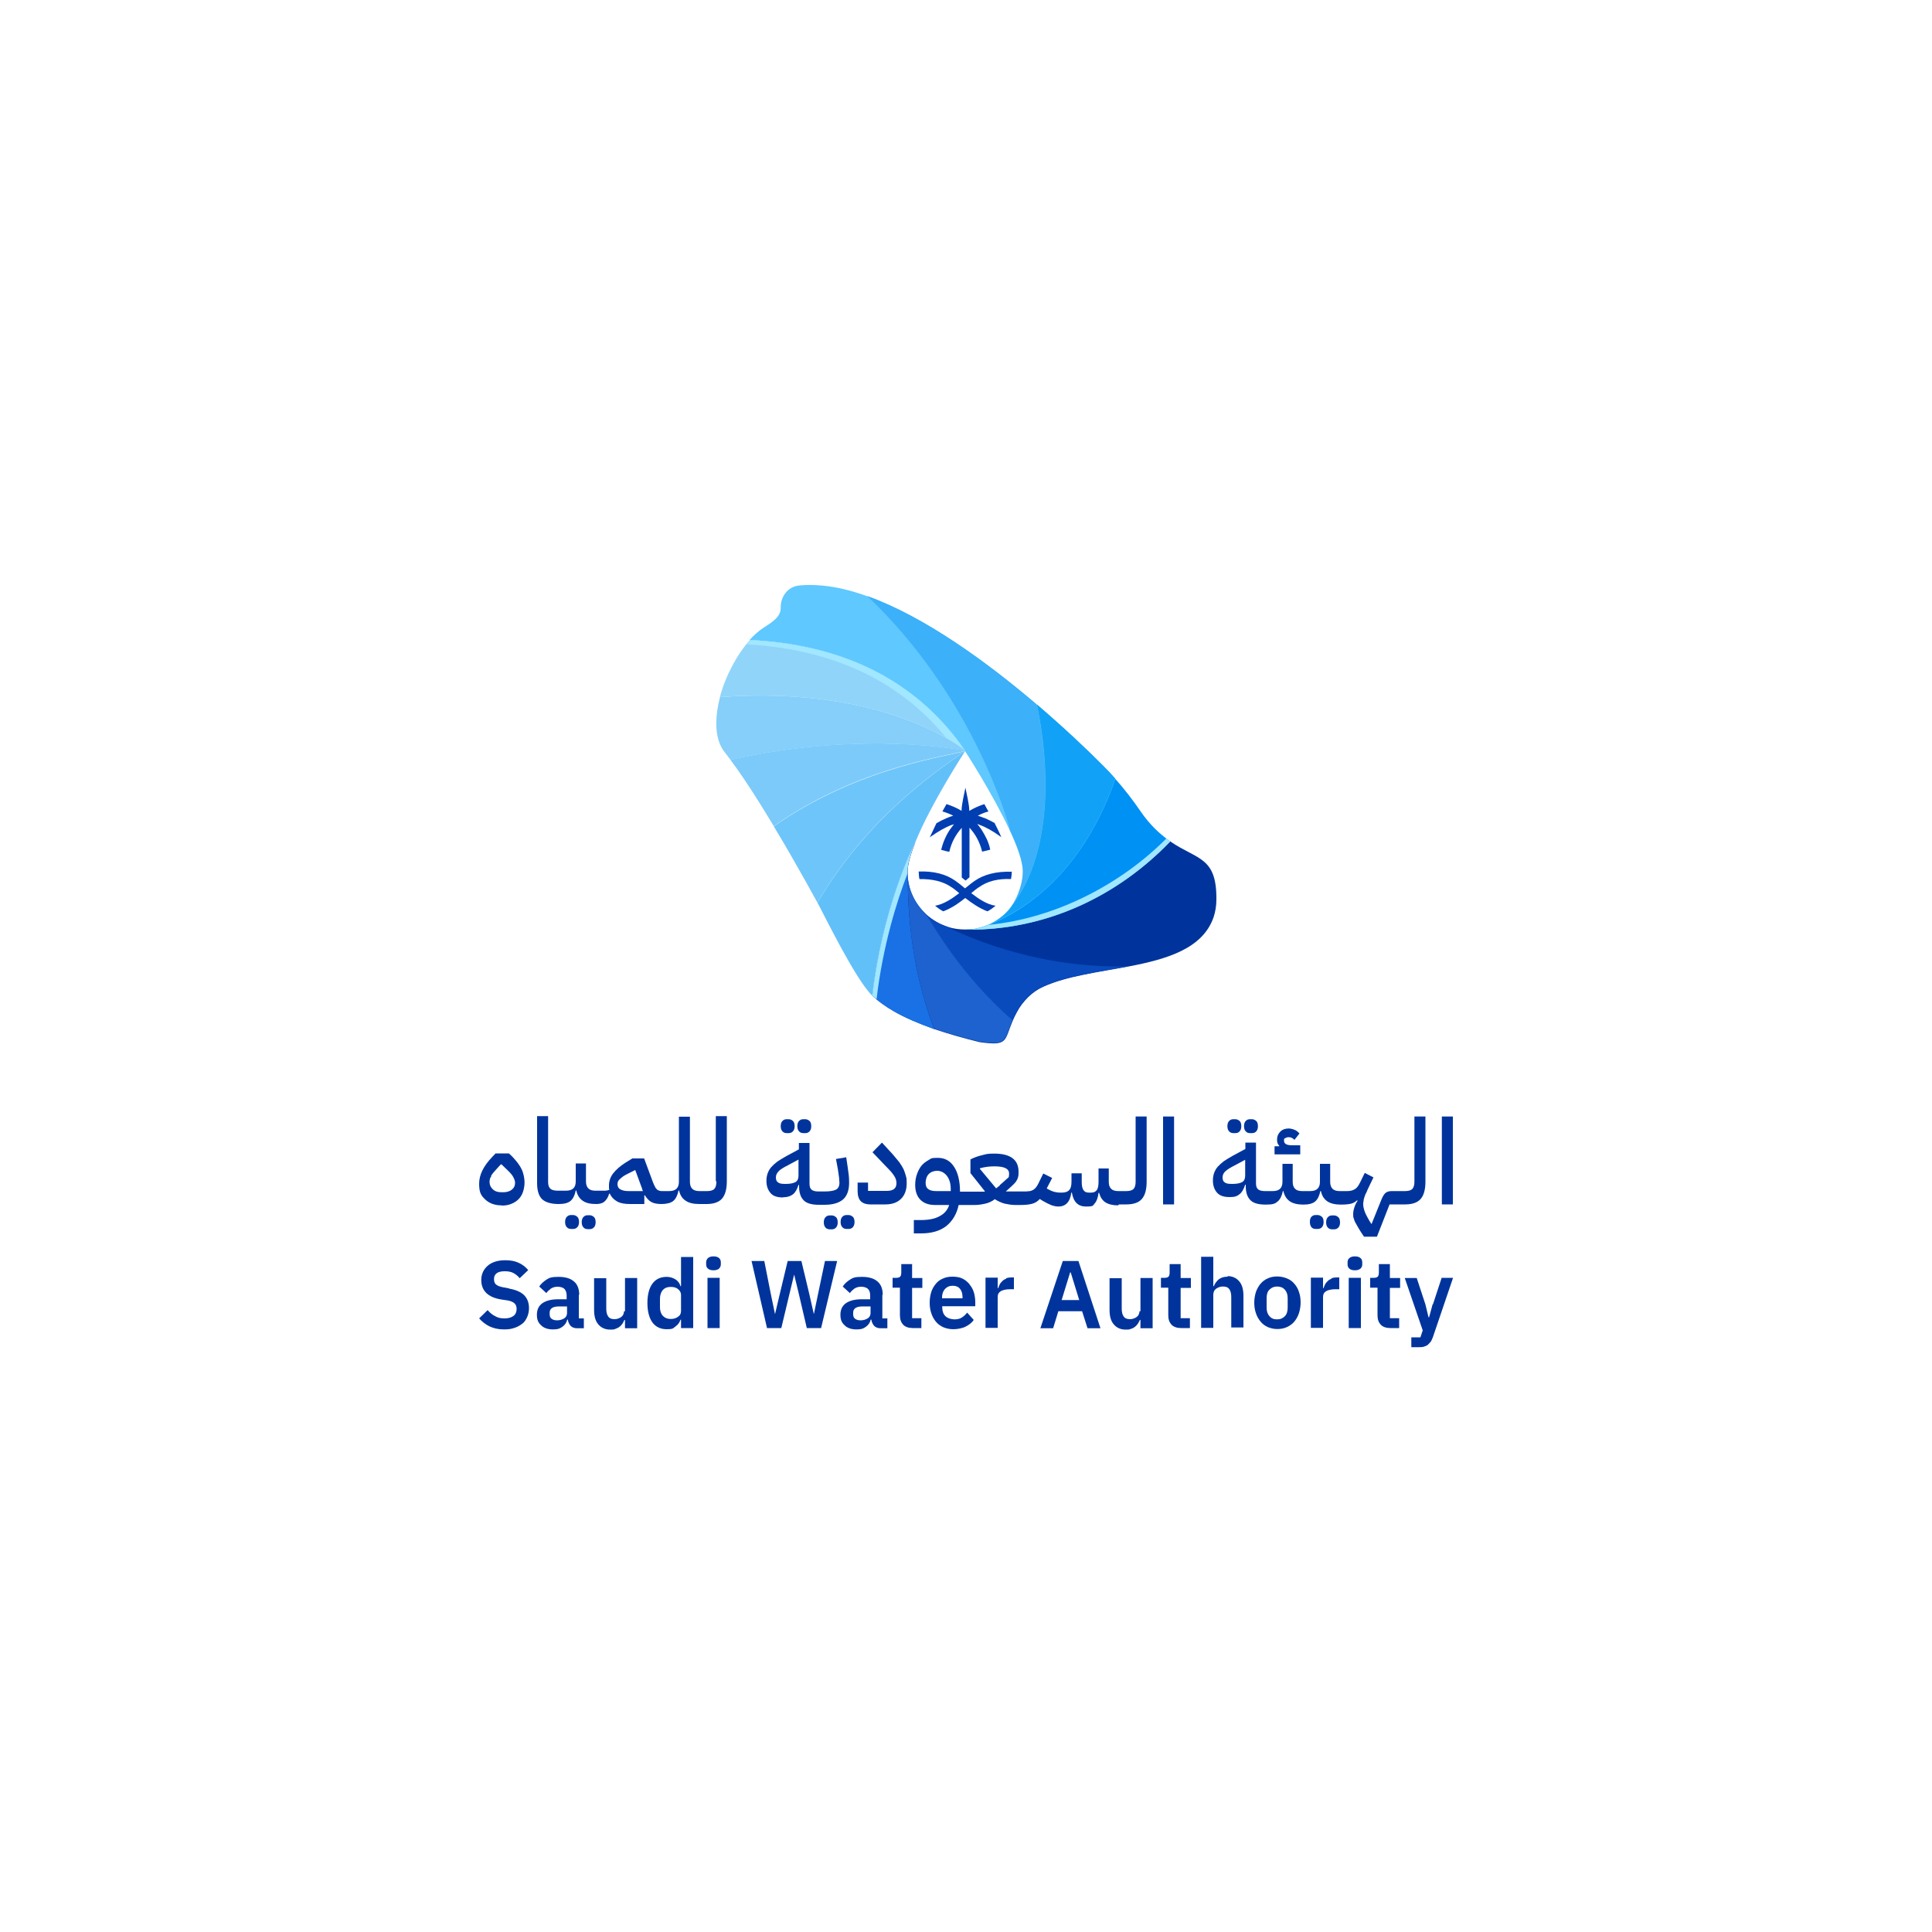 <?xml version="1.0" encoding="UTF-8"?>
<svg id="Layer_2" data-name="Layer 2" xmlns="http://www.w3.org/2000/svg" xmlns:xlink="http://www.w3.org/1999/xlink" version="1.1" viewBox="0 0 1000 1000">
  <defs>
    <style>
      .cls-1 {
        fill: #5fc8ff;
      }

      .cls-1, .cls-2, .cls-3, .cls-4, .cls-5, .cls-6, .cls-7, .cls-8, .cls-9, .cls-10, .cls-11, .cls-12, .cls-13, .cls-14, .cls-15, .cls-16, .cls-17 {
        stroke-width: 0px;
      }

      .cls-2 {
        fill: #0091f5;
      }

      .cls-3 {
        fill: url(#linear-gradient);
      }

      .cls-4 {
        fill: #6ec5fa;
      }

      .cls-5 {
        fill: #1d62ce;
      }

      .cls-6 {
        fill: #3cb0f9;
      }

      .cls-7 {
        fill: #62c0f9;
      }

      .cls-8 {
        fill: #094abd;
      }

      .cls-9 {
        fill: #85cffa;
      }

      .cls-10 {
        fill: #7bcafa;
      }

      .cls-11 {
        fill: url(#linear-gradient-2);
      }

      .cls-12 {
        fill: url(#linear-gradient-3);
      }

      .cls-13 {
        fill: #1971e5;
      }

      .cls-14 {
        fill: #003eb1;
      }

      .cls-15 {
        fill: #11a2f7;
      }

      .cls-16 {
        fill: #00349c;
      }

      .cls-17 {
        fill: #90d4fa;
      }
    </style>
    <linearGradient id="linear-gradient" x1="386.3" y1="-13803.9" x2="499.7" y2="-13803.9" gradientTransform="translate(0 14164)" gradientUnits="userSpaceOnUse">
      <stop offset="0" stop-color="#a1e7ff"/>
      <stop offset=".2" stop-color="#a1e7ff"/>
      <stop offset="1" stop-color="#a1e7ff"/>
    </linearGradient>
    <linearGradient id="linear-gradient-2" x1="451.5" y1="-13687.6" x2="474" y2="-13687.6" xlink:href="#linear-gradient"/>
    <linearGradient id="linear-gradient-3" x1="499.7" y1="-13706.4" x2="605.8" y2="-13706.4" xlink:href="#linear-gradient"/>
  </defs>
  <path class="cls-17" d="M499.6,388.6c-1.1-1-41.1-34-127-27.8,2.9-10.9,8.8-22,15.6-29.6,43.2,2.1,84.1,17.5,111.4,57.3"/>
  <g>
    <path class="cls-16" d="M605.7,435.4c-26.8,27.9-64,46.3-106.1,45.7h0c-3.1,0-6.1-.4-8.8-1.3-4.4-1.4-8.4-3.7-11.7-6.8-5.3-5-8.8-11.9-9.3-19.6v-2.2c0-3.9,1.6-9.5,4.2-15.6-1.6,2.9-17.3,35.1-22.4,79.8,2.9,2.7,6.5,5.4,11.2,8.1,5.4,3.1,12.2,6.1,20.9,9.2,6.6,2.2,14.3,4.5,23.3,6.7,15,2.1,12.7-.6,17.2-11.1.6-1.4,1.3-2.9,2.2-4.5,1.5-2.9,3.5-5.4,5.8-7.7s5-4.1,7.9-5.4c12.1-5.5,28.6-7.5,44.3-10.5,19.8-3.8,38-9.2,43.7-25.3,1-3,1.5-6.1,1.5-9.3.2-22.2-9.8-20.5-23.6-29.9"/>
    <path class="cls-8" d="M490.7,479.8c-4.4-1.4-8.4-3.7-11.7-6.8,3.9,5.7,17.8,31.6,45,55.2.6-1.4,1.3-2.9,2.2-4.5,1.5-2.9,3.5-5.4,5.8-7.7s5-4.1,7.9-5.4c12.1-5.5,28.6-7.5,44.3-10.5-50.4,1.7-90.2-18.5-93.5-20.2"/>
    <path class="cls-13" d="M469.7,451.2c0-3.9,1.6-9.5,4.2-15.6-1.6,2.9-17.3,35.1-22.4,79.8,2.9,2.7,6.5,5.4,11.2,8.1,5.4,3.1,12.2,6.1,20.9,9.2-13.7-35-13.7-69.6-13.8-79.2v-2.2"/>
    <path class="cls-5" d="M524.1,528.1c-27.1-23.6-41.1-49.4-45-55.2-5.3-5-8.8-11.9-9.3-19.6.2,9.6,0,44.2,13.8,79.2,6.6,2.2,14.3,4.5,23.3,6.6,15,2.1,12.7-.6,17.2-11.1"/>
    <path class="cls-1" d="M605.2,435.1c-4.8-3.4-9.9-8-14.8-15-4.1-6-8.5-11.7-13.2-17-1.9-2.2-3.9-4.3-6-6.4-8.6-8.7-20.7-20.1-34.6-32-25.8-22-58.1-45.5-87.7-56.1-8-2.9-15.7-4.8-23.2-5.5-4.3-.4-8.5-.5-12.4,0-5.7.7-9.4,5.9-9.2,11.6,0,2.4-1.2,4.5-3.5,6.4-1.5,1.3-3.3,2.5-5.4,3.8-2.4,1.6-4.8,3.7-7.2,6.3,43.2,2.1,84.1,17.5,111.4,57.4,0,0,14.3,22,23.2,41.1,4,8.5,6.8,16.4,6.8,21.5s-2.2,12.8-5.9,17.8c-.4.5-.8,1-1.2,1.6-2.9,3.5-6.7,6.2-10.8,8-.8.3-1.6.6-2.3.9-3,1-6.3,1.6-9.8,1.6,42.2.6,79.3-17.8,106.1-45.7-.2,0-.3-.3-.5-.3"/>
    <path class="cls-2" d="M511.7,478.7c-.8.3-1.6.6-2.3.9h-.2.2c-3,1-6.3,1.6-9.8,1.6,42.2.6,79.3-17.8,106.1-45.7-.2,0-.3-.3-.5-.3-4.8-3.4-9.9-8-14.7-15-4.1-6-8.5-11.7-13.2-17-11.7,33.9-33.5,62.6-65.6,75.6"/>
    <path class="cls-15" d="M523.7,469c-.4.5-.8,1-1.2,1.6h0c-2.9,3.5-6.7,6.2-10.8,8,32.2-12.9,53.9-41.7,65.6-75.6-1.9-2.2-3.9-4.3-6-6.4-8.6-8.7-20.7-20.1-34.6-32,8.3,40.3,5.5,80.4-13,104.3"/>
    <path class="cls-6" d="M522.7,429.6c4,8.5,6.8,16.4,6.8,21.5s-2.2,12.8-5.9,17.8c18.5-23.8,21.3-64,13-104.3-25.8-22-58.1-45.5-87.7-56.1,53.5,50.8,71.7,113,73.9,120.9"/>
  </g>
  <path class="cls-7" d="M499.7,388.6c-9.1,6.8-48.5,30.9-76.6,78.6,3,5.4,19.7,39.9,28.4,48.2,5.2-44.8,20.8-76.9,22.4-79.8,8.2-20.1,25.7-46.9,25.7-46.9"/>
  <path class="cls-3" d="M386.3,333.5c39.4,2.2,76.9,15.6,103.7,48.7,6.2,3.5,9.4,6.2,9.7,6.5-27.3-39.8-68.2-55.3-111.4-57.3-.6.7-1.3,1.5-1.9,2.2h-.1Z"/>
  <g>
    <path class="cls-4" d="M499.7,388.6c-7.4,2.8-54.4,7.8-99.2,39.1,3.3,5.4,6.6,11.1,9.7,16.5,4.6,8,9,15.9,12.9,23,28-47.7,67.4-71.8,76.6-78.6"/>
    <path class="cls-10" d="M378.1,393.3c2.3,3.1,4.8,6.6,7.2,10.2h0c5,7.4,10.1,15.7,15.2,24.1,44.7-31.4,91.7-36.3,99.2-39.1,0,0-52.1-10.9-121.5,4.7"/>
    <path class="cls-9" d="M499.7,388.6s-39.9-34.1-127-27.8c-2.9,11-2.9,21.8,2.3,28.4,1,1.3,2.1,2.7,3.1,4.1,69.4-15.6,121.5-4.7,121.5-4.7"/>
  </g>
  <path class="cls-11" d="M451.5,515.3c.7.6,1.4,1.3,2.2,1.9,3.3-28,10.6-51,16-65v-1c0-3.9,1.6-9.4,4.2-15.6-1.6,2.9-17.3,35-22.4,79.8h0Z"/>
  <path class="cls-12" d="M511.7,478.7h0M511.7,478.7h0M511.8,478.6h0M511.8,478.6h0M511.8,478.6h0M511.8,478.6h0M511.8,478.6h0M511.8,478.6h0M511.8,478.6h0M511.9,478.5h.3-.3M511.7,478.7h0c-.8.3-1.6.6-2.3.9-3,1-6.3,1.6-9.7,1.6,42.2.6,79.3-17.8,106.1-45.7-.2,0-.3-.3-.5-.3-.4-.3-1.1-.9-1.6-1.2-23.3,23.5-57.1,41.3-92,44.7h0Z"/>
  <g>
    <path class="cls-14" d="M507,426.9c-.4-.2-.9-.3-1.2-.4.2.3.4.4.6.7.5.6,1,1.3,1.5,2,1,1.6,2,3.3,2.8,5h0c.8,1.7,1.4,3.5,1.8,5.4v.2l-2.8.7-1.4.3v-.2c-1.2-4.8-3.4-8.8-6.5-12.2v25.7h0c-.6.5-1.3,1-1.9,1.6h-.2c-.7-.5-1.3-1-1.9-1.5h0v-25.7c-3.1,3.4-5.3,7.5-6.4,12.2v.2l-1.5-.3-2.7-.7v-.2c.5-2,1.1-3.9,1.9-5.6h0c.8-1.8,1.7-3.5,2.8-5,.4-.6.9-1.2,1.3-1.7.2-.3.4-.5.6-.8-.4.2-.9.3-1.3.4-3.4,1.3-7,3.4-11,6.2l-.3.3c1-2.2,2.2-4.7,3.5-7.4,1.7-1,3.5-1.9,5.2-2.6.4-.2.8-.3,1.2-.5.8-.3,1.6-.6,2.3-.8-1.7-.9-3.6-1.6-5.6-2.2.4-.9,1-1.7,1.5-2.7.2-.4.4-.8.6-1.1,2.8.9,5.4,2,7.8,3.5,0-1.8.4-4.1.8-6.2l1.2-5.8h0l1.2,5.8c.4,2.1.8,4.4.8,6.2,2.4-1.4,5-2.6,7.8-3.5.2.3.4.8.6,1.1.5,1,1,1.8,1.5,2.7-1.9.5-3.8,1.3-5.5,2.2.8.3,1.6.5,2.3.8.3.2.8.3,1.1.4.3,0,.6.3,1,.4,1.4.6,2.9,1.4,4.3,2.2,1.4,2.8,2.6,5.2,3.5,7.4l-.3-.3c-4-2.9-7.7-5-11.1-6.2"/>
    <path class="cls-14" d="M523.7,451.1c0,1.3-.2,2.7-.4,3.9-6.7-.3-12.2,1.1-16.4,4.1-.3.2-.5.3-.8.5-.9.6-1.8,1.4-2.8,2.2-.2.2-.4.3-.6.5,3.9,3,8.2,5.9,12.6,6.5-1.3,1.1-2.8,2.2-4.2,2.9-4.1-1.5-8-4.2-11.5-6.9-3.5,2.8-7.3,5.4-11.4,6.9-1.5-.8-2.9-1.8-4.2-2.9,4.3-.7,8.6-3.5,12.5-6.5-.2-.2-.4-.3-.6-.5-1-.8-1.9-1.6-2.8-2.2-.3-.2-.5-.3-.8-.5-4.2-2.9-9.7-4.2-16.4-4.1-.3-1.3-.3-2.6-.4-3.9,7.7-.3,14.1,1.3,19,4.8.6.4,1.2.9,1.9,1.4.9.7,1.7,1.4,2.7,2.2h0c.2.2.3.3.4.3.2-.2.3-.3.4-.3h0c1-.8,1.8-1.5,2.6-2.1.7-.5,1.3-1,1.9-1.4,5-3.5,11.4-5,19.1-4.8"/>
    <path class="cls-16" d="M259.8,624c1.9,0,3.5-.3,4.9-.9,1.5-.6,2.7-1.4,3.7-2.4s1.8-2.3,2.3-3.8.8-3.2.8-5-.5-4.6-1.5-6.7c-1-2.1-2.7-4.3-5-6.7l-1.6-1.5h-6.9l-1.7,1.8c-4.6,4.8-6.8,9.3-6.8,13.9s1,6.1,3.1,8.1,4.9,3.1,8.6,3.1M254.1,608.7c.6-1,1.6-2.2,2.9-3.6l2.2-2.4h.4l2.5,2.4c1.7,1.6,2.9,2.9,3.5,4s1,2.2,1,3.1c0,1.5-.5,2.6-1.6,3.5s-2.6,1.4-4.4,1.4h-1.2c-1.8,0-3.3-.5-4.4-1.6s-1.6-2.2-1.6-3.7.3-2.2,1-3.1"/>
    <path class="cls-16" d="M296.6,636.1c1,0,1.6-.3,2.2-.9s.9-1.5.9-2.7-.3-2.2-.9-2.7-1.3-.9-2.2-.9h-1c-1,0-1.6.3-2.2.9s-.9,1.5-.9,2.7.3,2.1.9,2.7c.5.6,1.3.9,2.2.9h1Z"/>
    <path class="cls-16" d="M308.3,632.6c0-1.2-.3-2.2-.9-2.7s-1.3-.9-2.2-.9h-1c-1,0-1.6.3-2.2.9s-.9,1.5-.9,2.7.3,2.1.9,2.7c.5.6,1.3.9,2.2.9h1c1,0,1.6-.3,2.2-.9s.9-1.5.9-2.7"/>
    <path class="cls-16" d="M370.8,611.6c0,1.6-.3,2.9-1,3.7s-2,1.2-3.7,1.2h-4.2c-3.2,0-4.8-1.6-4.8-4.8v-33.7h-5.7v33.7c0,3.2-1.7,4.8-5,4.8h-3.4c-.7,0-1.3,0-1.7-.2-.5-.2-1-.3-1.3-.7s-.8-.8-1-1.4c-.3-.6-.7-1.4-1-2.2l-4.6-12.4h-6.1l-3.4,2.1c-2.9,1.8-5,3.7-6.5,5.6s-2.2,4.1-2.2,6.3,0,1.5.2,2.2c-.6.3-1.2.4-2,.5h-5.3c-3.2,0-4.8-1.6-4.8-4.8v-9.3h-5.3v9.3c0,3.2-1.6,4.8-5.1,4.8h-4.1c-1.8,0-3.1-.3-3.9-1s-1.2-1.8-1.2-3.5v-34.1h-5.7v34.7c0,3.9.9,6.7,2.6,8.3s4.6,2.5,8.6,2.5h0c2.7,0,4.8-.5,6.1-1.6s2.2-2.9,2.7-5.4h.3c.5,2.4,1.6,4.1,3.3,5.3s4,1.7,7,1.7h0c1.8,0,3.3-.4,4.3-1.3s1.9-2.2,2.4-4.1h.3c.8,1.7,2,3,3.7,4s4,1.4,6.7,1.4h7.5v-4.5h.3c1,1.6,2.1,2.8,3.4,3.5s3,1,5.3,1,4.7-.5,6-1.6,2.2-2.9,2.7-5.4h.3c.5,2.4,1.6,4.1,3.4,5.3s4.1,1.7,7.2,1.7h3.6c3.8,0,6.5-1,8.1-2.9s2.4-4.9,2.4-8.9v-33.7h-5.7v33.7h.3v.2ZM325.3,616.5c-1.8,0-3.2-.3-4.2-.9-1-.5-1.5-1.5-1.5-2.7s.5-2.1,1.6-2.9c1-1,2.3-1.8,4-2.6l3.6-1.8,3.2,8.7c.2.4.3.8.4,1.2,0,.3.3.7.4,1h-7.6.1Z"/>
    <path class="cls-16" d="M405.3,619.7c2.1,0,3.8-.5,5.1-1.5,1.3-1,2.2-2.7,2.9-4.9h.3v.8c0,3.2.8,5.6,2.4,7.2s4.2,2.3,8,2.3h2.8c4.3,0,7.5-1,9.6-2.8,2.1-1.9,3.1-4.8,3.1-8.6s-.3-4.5-.7-7.8l-.8-5.4-5.3.9,1,5.4c.3,1.7.4,3.2.6,4.2,0,1,.2,2,.2,2.7,0,1.6-.6,2.9-1.7,3.5s-3.1,1-5.9,1h-3.3c-1.6,0-2.8-.3-3.5-.9-.7-.5-1.1-1.6-1.1-3v-21.2h-5.5v3.3l-6.5,3.5c-1.7,1-3.3,1.9-4.6,2.8-1.3,1-2.3,1.9-3.2,2.9s-1.5,2.2-1.9,3.3c-.4,1.2-.6,2.4-.6,3.8,0,2.8.8,4.8,2.2,6.4s3.6,2.2,6.5,2.2M403.1,606.1c1-.9,2.6-1.9,4.8-3l5.4-2.9v8.3c0,1.6-.5,2.7-1.5,3.3s-2.7,1-5.2,1-3.2-.3-3.9-.8c-.8-.5-1.1-1.4-1.1-2.6s.5-2.3,1.5-3.2"/>
    <path class="cls-16" d="M415.8,586.5h1c1,0,1.6-.3,2.2-.9s.9-1.5.9-2.7-.3-2.2-.9-2.7-1.3-.9-2.2-.9h-1c-1,0-1.6.3-2.2.9s-.9,1.5-.9,2.7.3,2.1.9,2.7c.5.6,1.3.9,2.2.9"/>
    <path class="cls-16" d="M407.2,586.5h1c1,0,1.6-.3,2.2-.9s.9-1.5.9-2.7-.3-2.2-.9-2.7-1.3-.9-2.2-.9h-1c-1,0-1.6.3-2.2.9s-.9,1.5-.9,2.7.3,2.1.9,2.7c.5.6,1.3.9,2.2.9"/>
    <path class="cls-16" d="M430.5,629.1h-1c-1,0-1.6.3-2.2.9s-.9,1.5-.9,2.7.3,2.1.9,2.7c.5.6,1.3.9,2.2.9h1c1,0,1.6-.3,2.2-.9s.9-1.5.9-2.7-.3-2.2-.9-2.7-1.3-.9-2.2-.9"/>
    <path class="cls-16" d="M438.2,636.1h1c1,0,1.7-.3,2.2-.9.6-.6.9-1.5.9-2.7s-.3-2.2-.9-2.7-1.3-.9-2.2-.9h-1c-1,0-1.6.3-2.2.9s-.9,1.5-.9,2.7.3,2.1.9,2.7c.5.6,1.3.9,2.2.9"/>
    <path class="cls-16" d="M450.3,623.4h8c3.5,0,6.2-1,8.1-2.9s2.9-4.6,2.9-8-.2-2.6-.4-3.8c-.3-1.1-.7-2.3-1.2-3.5-.6-1.2-1.3-2.3-2.2-3.6-1-1.2-2.1-2.6-3.4-4.1l-5.6-6.1-4.9,5,6.2,6.5c2.2,2.2,3.9,4,4.8,5.4,1,1.4,1.4,2.7,1.4,4s-.3,2.2-1,2.9-2,1.2-3.9,1.2h-9.8v-4.3h-5.4v4.5c0,2.3.6,4.1,1.7,5.2,1.2,1.1,2.8,1.6,4.8,1.6"/>
    <path class="cls-16" d="M579.4,623.4h3.6c3.8,0,6.5-1,8.1-2.9s2.4-4.9,2.4-8.9v-33.7h-5.7v33.7c0,1.6-.3,2.9-1,3.7s-2,1.2-3.7,1.2h-4.4c-3.2,0-4.8-1.6-4.8-4.8v-6.9h-5.3v6.9c0,2-.3,3.5-.9,4.3s-1.6,1.3-2.9,1.3h-1.1c-1.4,0-2.3-.4-2.9-1.3s-.9-2.2-.9-4.3v-4.4h-5.3v4.4c0,2.1-.4,3.5-1.3,4.4s-2.2,1.2-4.1,1.2-2.3-.2-3.5-.4c-1.1-.3-2.2-.8-3.5-1.5l-.4-.3,2.8-5.4-4.6-2.3-2.5,5.1c-.4.8-.8,1.5-1.2,2s-.9,1-1.4,1.3-1,.5-1.7.7c-.7,0-1.4.2-2.2.2h-10.4c1.2-1.1,2.2-2,3.1-2.8s1.5-1.5,2.1-2.2c.5-.8,1-1.6,1.1-2.3.3-.8.3-1.8.3-2.9,0-3.1-1-5.4-3.1-7s-5.3-2.4-9.4-2.4-4.1.3-6.3.8-4.1,1.2-6.1,2.2v7.1l7.4,9.3v.3h-12.8c0-5.5-1.1-9.9-3.1-12.9-2-3.1-4.8-4.6-8.4-4.6s-3.3.3-4.7,1.1c-1.4.8-2.7,1.7-3.7,2.9s-1.8,2.8-2.4,4.5-.9,3.5-.9,5.5c0,3.3.9,5.9,2.7,7.7s4.3,2.7,7.6,2.7h7.3c-.8,2.4-2.3,4.4-4.8,5.7-2.4,1.4-5.7,2.1-10,2.1h-3.5v6.9h3.8c5.4,0,9.8-1.3,13-3.8,3.2-2.6,5.4-6.2,6.4-10.9h8.4c1.8,0,3.6-.3,5.4-.7s3.5-1.2,4.9-2.3c1.6,1,3.3,1.8,5.1,2.3,1.9.4,3.7.7,5.6.7h2.6c2.4,0,4.3-.2,5.9-.6s2.9-1.2,4.1-2.5l1.6,1c1.7,1,3.2,1.7,4.4,2.2,1.2.4,2.4.7,3.6.7,3.8,0,6.1-2.4,6.7-7.2h.3c.8,4.8,3.2,7.2,7.3,7.2s3.5-.5,4.5-1.6,1.7-2.9,2-5.5h.3c.6,2.2,1.6,3.8,3.2,4.9,1.6,1,3.8,1.6,6.6,1.6h0l.2-.3h0l.5-.2ZM492.1,616.5h-7.5c-1.8,0-3.2-.3-4.1-1-1-.7-1.4-1.8-1.4-3.3s.5-3.4,1.6-4.5,2.6-1.7,4.4-1.7,3.7.9,5,2.6,2,4,2,6.8v1.2h0ZM517.6,613.5l-2,1.6-8.4-10.1v-.3c2.5-.7,5-1,7.5-1,5.1,0,7.6,1.2,7.6,3.7s-.4,2-1.2,2.8-2,1.8-3.6,3.2"/>
    <rect class="cls-16" x="602" y="577.9" width="5.7" height="45.5"/>
    <path class="cls-16" d="M647,586.5h1c1,0,1.7-.3,2.2-.9.6-.6.9-1.5.9-2.7s-.3-2.2-.9-2.7-1.3-.9-2.2-.9h-1c-1,0-1.6.3-2.2.9s-.9,1.5-.9,2.7.3,2.1.9,2.7c.5.6,1.3.9,2.2.9"/>
    <path class="cls-16" d="M638.4,586.5h1c1,0,1.7-.3,2.2-.9.6-.6.9-1.5.9-2.7s-.3-2.2-.9-2.7-1.3-.9-2.2-.9h-1c-1,0-1.6.3-2.2.9s-.9,1.5-.9,2.7.3,2.1.9,2.7c.5.6,1.3.9,2.2.9"/>
    <path class="cls-16" d="M673,592.8h-4.2c-2.9,0-4.2-.8-4.2-2.4s.3-1,.7-1.3,1-.5,1.7-.5c1.1,0,2.1.4,3,1.4l2.6-3.3c-.7-.8-1.5-1.5-2.5-1.9s-2.1-.7-3.1-.7c-1.7,0-3.2.5-4.3,1.6s-1.7,2.4-1.7,4.1.3,2.3,1.1,3.2v.3h-2.4v4.2h13.3v-4.8h0Z"/>
    <path class="cls-16" d="M681,636.1h1c1,0,1.7-.3,2.2-.9.6-.6.9-1.5.9-2.7s-.3-2.2-.9-2.7-1.3-.9-2.2-.9h-1c-1,0-1.6.3-2.2.9s-.8,1.5-.8,2.7.3,2.1.8,2.7c.5.6,1.3.9,2.2.9"/>
    <path class="cls-16" d="M690.5,629.1h-1c-1,0-1.6.3-2.2.9s-.9,1.5-.9,2.7.3,2.1.9,2.7c.5.6,1.3.9,2.2.9h1c1,0,1.6-.3,2.2-.9s.9-1.5.9-2.7-.3-2.2-.9-2.7-1.3-.9-2.2-.9"/>
    <path class="cls-16" d="M719.1,623.4h8.2c3.8,0,6.5-1,8.1-2.9s2.4-4.9,2.4-8.9v-33.7h-5.7v33.7c0,1.6-.3,2.9-1,3.7s-2,1.2-3.7,1.2h-7c-1.4,0-2.5.3-3.3,1s-1.5,1.9-2.2,3.7l-5,12.4c-.8-1.2-1.5-2.3-2-3.3s-1-1.8-1.3-2.6-.6-1.6-.7-2.2c-.2-.7-.3-1.3-.3-2s0-1.3.2-2c0-.7.3-1.4.5-2.1s.5-1.5,1-2.3c.3-.9.8-1.8,1.3-2.9l2.3-4.8-4.5-2.3-2.5,5.1c-.8,1.6-1.6,2.7-2.6,3.3s-2.2,1-3.9,1h-4.1c-3.2,0-4.8-1.6-4.8-4.8v-9.3h-5.3v9.3c0,3.2-1.7,4.8-5,4.8h-4.3c-3.2,0-4.8-1.6-4.8-4.8v-9.3h-5.3v9.3c0,3.2-1.6,4.8-5,4.8h-4.1c-1.6,0-2.8-.3-3.5-.9-.7-.5-1.1-1.6-1.1-3v-21.2h-5.5v3.3l-6.5,3.5c-1.7,1-3.3,1.9-4.6,2.8-1.3,1-2.3,1.9-3.2,2.9s-1.5,2.2-1.9,3.3c-.4,1.2-.6,2.4-.6,3.8,0,2.8.8,4.8,2.2,6.4,1.5,1.6,3.6,2.2,6.5,2.2s3.8-.5,5.1-1.5,2.2-2.7,2.9-4.9h.3v.8c0,3.2.8,5.6,2.4,7.2s4.2,2.3,8,2.3,4.8-.5,6.1-1.6,2.2-2.9,2.7-5.4h.3c.5,2.4,1.6,4.1,3.3,5.3,1.6,1.1,4,1.7,7,1.7h0c2.7,0,4.8-.5,6.1-1.6s2.2-2.9,2.7-5.4h.3c.5,2.4,1.6,4.1,3.3,5.3,1.6,1.1,4,1.7,7,1.7h0c2.4,0,4.2-.2,5.4-.5s2.2-1,3-1.7l.3.2c-.7,1-1.2,2-1.6,3.2s-.7,2.4-.7,3.7,0,1.5.3,2.2c.2.7.4,1.5.9,2.3s1,1.9,1.7,3c.7,1.2,1.6,2.6,2.7,4.2h6.7l6.5-16.6-.3-.3h0l.2.2ZM644.5,608.5c0,1.6-.5,2.7-1.5,3.3s-2.7,1-5.2,1-3.2-.3-3.9-.8c-.8-.5-1.1-1.4-1.1-2.6s.5-2.3,1.5-3.2,2.6-1.9,4.8-3l5.4-2.9v8.3h0Z"/>
    <rect class="cls-16" x="746.3" y="577.9" width="5.7" height="45.5"/>
    <path class="cls-16" d="M263.6,666.9l-3.2-.6c-1.6-.3-2.9-.8-3.6-1.4-.8-.6-1.1-1.6-1.1-2.9s.4-2.2,1.4-3c1-.7,2.3-1,4.2-1s3.4.3,4.6,1,2.2,1.5,3.1,2.6l4.4-4.2c-1.4-1.7-3-2.9-5-3.8-1.9-.9-4.2-1.3-6.8-1.3s-3.7.3-5.2.7c-1.6.5-2.9,1.2-3.9,2.1-1.1.9-1.9,2-2.5,3.2-.6,1.3-.9,2.7-.9,4.2,0,5.6,3.5,9,10.3,10.1l3.3.5c1.8.3,3,.9,3.7,1.6s1,1.6,1,2.9-.5,2.7-1.6,3.5-2.5,1.3-4.6,1.3-3.4-.3-4.8-1.1c-1.5-.7-2.8-1.8-4-3.2l-4.4,4.3c1.5,1.7,3.3,3.1,5.3,4.1,2.1,1,4.6,1.6,7.5,1.6s3.9-.3,5.5-.8,2.9-1.3,4.1-2.2,1.9-2.2,2.5-3.5c.6-1.4.9-2.9.9-4.5,0-2.9-.9-5.1-2.5-6.7-1.6-1.6-4.2-2.8-7.7-3.4"/>
    <path class="cls-16" d="M299.8,670.1c0-2.9-.9-5.3-2.7-6.8-1.8-1.6-4.5-2.4-8-2.4s-4.7.4-6.2,1.4-2.9,2.2-3.8,3.6l3.7,3.4c.6-.9,1.4-1.6,2.3-2.3.9-.6,2.1-1,3.5-1s2.9.4,3.6,1.2,1.1,1.9,1.1,3.4v1.9h-4.4c-3.5,0-6.2.7-8.1,2s-2.9,3.3-2.9,6,.7,4.1,2.2,5.5c1.4,1.4,3.5,2.1,6.1,2.1s3.5-.4,4.8-1.3,2.2-2.1,2.6-3.8h.3c.2,1.4.7,2.4,1.5,3.3.8.8,1.9,1.2,3.3,1.2h3.5v-5.1h-2.6v-12.2h.2ZM293.5,679.6c0,1.2-.5,2.2-1.5,2.8s-2.2,1-3.6,1-2.2-.3-2.9-.8c-.7-.5-1-1.3-1-2.3v-.9c0-2.1,1.6-3.2,4.9-3.2h4.1v3.4h0Z"/>
    <path class="cls-16" d="M323,678.6c0,.7-.2,1.3-.4,1.8s-.7,1-1.1,1.3-1,.6-1.6.8-1.2.3-1.8.3c-1.6,0-2.6-.4-3.3-1.4s-1-2.3-1-4.1v-15.7h-6.3v16.4c0,3.3.7,5.8,2.2,7.5,1.4,1.7,3.5,2.7,6.1,2.7s2-.2,2.8-.4c.8-.3,1.5-.6,2.1-1.1.6-.4,1-1,1.5-1.6.3-.6.7-1.2,1-1.9h.3v4.3h6.3v-26h-6.3v17.2h-.5Z"/>
    <path class="cls-16" d="M352.5,665.7h-.3c-.4-1.5-1.3-2.7-2.6-3.5s-2.8-1.3-4.5-1.3c-3.3,0-5.7,1.2-7.4,3.5-1.7,2.3-2.6,5.7-2.6,10s.9,7.8,2.6,10.1,4.2,3.5,7.4,3.5,3.2-.4,4.5-1.4c1.3-.9,2.2-2.1,2.6-3.5h.3v4.3h6.3v-36.8h-6.3v15.1h0ZM352.5,678.5c0,1.4-.5,2.4-1.6,3.1-1,.7-2.2,1.1-3.8,1.1s-2.9-.5-4-1.6c-1-1.1-1.5-2.6-1.5-4.4v-4.5c0-1.8.5-3.4,1.5-4.5s2.3-1.6,4-1.6,2.8.3,3.8,1.1,1.6,1.8,1.6,3v8.3h0Z"/>
    <rect class="cls-16" x="366.2" y="661.4" width="6.3" height="26"/>
    <path class="cls-16" d="M369.3,650.3c-1.3,0-2.2.3-2.9.9-.6.6-.9,1.4-.9,2.2v1c0,1,.3,1.7.9,2.2.6.6,1.6.9,2.9.9s2.2-.3,2.9-.9c.6-.6.9-1.4.9-2.2v-1c0-1-.3-1.7-.9-2.2-.6-.6-1.6-.9-2.9-.9"/>
    <polygon class="cls-16" points="423.5 669.4 421.3 680 421.2 680 418.8 669.4 414.8 652.7 407.7 652.7 403.7 669.4 401.2 680 401.1 680 398.9 669.4 395.6 652.7 389 652.7 397 687.4 404.4 687.4 408.8 669 411 659.9 411.1 659.9 413.3 669 417.6 687.4 425 687.4 433.3 652.7 427 652.7 423.5 669.4"/>
    <path class="cls-16" d="M456.9,670.1c0-2.9-.9-5.3-2.7-6.8-1.8-1.6-4.5-2.4-8-2.4s-4.7.4-6.2,1.4c-1.6,1-2.9,2.2-3.8,3.6l3.7,3.4c.6-.9,1.4-1.6,2.3-2.3.9-.6,2.1-1,3.5-1s2.9.4,3.6,1.2c.8.8,1.1,1.9,1.1,3.4v1.9h-4.4c-3.5,0-6.2.7-8.1,2s-2.9,3.3-2.9,6,.7,4.1,2.2,5.5c1.4,1.4,3.5,2.1,6.1,2.1s3.5-.4,4.8-1.3,2.2-2.1,2.6-3.8h.3c.2,1.4.7,2.4,1.5,3.3.8.8,1.9,1.2,3.3,1.2h3.5v-5.1h-2.6v-12.2h.2ZM450.6,679.6c0,1.2-.5,2.2-1.5,2.8s-2.2,1-3.6,1-2.2-.3-2.9-.8c-.7-.5-1-1.3-1-2.3v-.9c0-2.1,1.6-3.2,4.9-3.2h4.1v3.4h0Z"/>
    <path class="cls-16" d="M472.2,654.3h-5.7v4.4c0,.9-.2,1.6-.5,2s-1,.7-2,.7h-2v5.1h3.8v14.3c0,2.2.6,3.7,1.7,4.9,1.1,1.1,2.8,1.7,4.9,1.7h4.5v-5.1h-4.8v-15.7h5.3v-5.1h-5.3v-7.1h.1Z"/>
    <path class="cls-16" d="M501.8,664.7c-1-1.2-2.2-2.2-3.6-2.9s-3.2-1-5.2-1-3.5.3-5,1c-1.5.6-2.8,1.6-3.7,2.8-1,1.2-1.8,2.6-2.3,4.2s-.8,3.5-.8,5.5.3,4,.9,5.6c.5,1.6,1.4,3.1,2.4,4.3s2.3,2.1,3.8,2.8c1.5.6,3.2,1,5.1,1s4.5-.4,6.3-1.3,3.3-2,4.3-3.5l-3.4-3.8c-.8,1-1.7,1.9-2.7,2.5-1,.7-2.3,1-3.9,1s-3.6-.6-4.7-1.7-1.6-2.7-1.6-4.5v-.6h17.1v-2.1c0-1.8-.3-3.5-.7-5-.5-1.6-1.2-2.9-2.2-4.1M498.1,672h-10.5v-.4c0-1.8.5-3.3,1.5-4.4s2.3-1.7,4-1.7,2.9.5,3.8,1.6,1.3,2.6,1.3,4.3v.6h0Z"/>
    <path class="cls-16" d="M520.9,661.8c-.8.3-1.5.7-2,1.2s-1,1-1.4,1.7c-.3.6-.6,1.3-.8,2h-.3v-5.4h-6.3v26h6.3v-15.9c0-1.5.5-2.4,1.6-3.1,1.1-.6,2.7-1,4.8-1h2v-6.1h-1.4c-1,0-1.9.2-2.7.4"/>
    <path class="cls-16" d="M550.1,652.7l-11.6,34.8h6.6l2.7-8.8h12.3l2.8,8.8h6.7l-11.4-34.8h-8.1ZM549.5,672.9l4.4-14.3h.3l4.4,14.3h-9.1Z"/>
    <path class="cls-16" d="M589.8,678.6c0,.7-.2,1.3-.4,1.8s-.7,1-1.1,1.3-1,.6-1.6.8-1.2.3-1.8.3c-1.6,0-2.6-.4-3.3-1.4s-1-2.3-1-4.1v-15.7h-6.3v16.4c0,3.3.7,5.8,2.2,7.5,1.4,1.7,3.5,2.7,6.1,2.7s2-.2,2.8-.4,1.5-.6,2.1-1.1c.6-.4,1-1,1.5-1.6.3-.6.7-1.2,1-1.9h.3v4.3h6.3v-26h-6.3v17.2h-.5Z"/>
    <path class="cls-16" d="M611.1,654.3h-5.7v4.4c0,.9-.2,1.6-.5,2s-1,.7-2,.7h-2v5.1h3.8v14.3c0,2.2.6,3.7,1.7,4.9,1.1,1.1,2.8,1.7,4.9,1.7h4.6v-5.1h-4.8v-15.7h5.3v-5.1h-5.3v-7.1h0Z"/>
    <path class="cls-16" d="M635.6,660.8c-2,0-3.5.4-4.8,1.4-1.1,1-2,2.1-2.5,3.5h-.3v-15.2h-6.3v36.8h6.3v-17.2c0-.7.2-1.3.4-1.8s.7-1,1.1-1.3c.5-.3,1-.6,1.6-.8s1.2-.3,1.9-.3c1.6,0,2.6.4,3.3,1.4s1,2.3,1,4.1v15.7h6.3v-16.4c0-3.3-.7-5.8-2.2-7.5-1.4-1.7-3.5-2.7-6.1-2.7"/>
    <path class="cls-16" d="M669.9,664.4c-1-1.2-2.3-2.1-3.8-2.7-1.5-.6-3.1-1-5-1s-3.5.3-4.9,1c-1.5.6-2.7,1.6-3.7,2.7-1,1.2-1.8,2.6-2.4,4.2-.5,1.6-.9,3.5-.9,5.6s.3,4,.9,5.6c.5,1.6,1.4,3.1,2.4,4.3s2.2,2.1,3.7,2.8c1.5.6,3.1,1,4.9,1s3.5-.3,5-1,2.8-1.6,3.8-2.8,1.8-2.6,2.4-4.3c.5-1.6.9-3.5.9-5.6s-.3-4-.9-5.6c-.5-1.6-1.4-3.1-2.4-4.2M666.5,676.8c0,2-.5,3.5-1.5,4.5s-2.2,1.6-4,1.6-2.9-.5-3.9-1.6-1.5-2.5-1.5-4.5v-4.8c0-2,.4-3.5,1.5-4.5,1-1,2.2-1.6,3.9-1.6s3,.5,4,1.6,1.5,2.5,1.5,4.5v4.8Z"/>
    <path class="cls-16" d="M689.3,661.8c-.8.3-1.5.7-2,1.2s-1,1-1.4,1.7c-.3.6-.6,1.3-.8,2h-.3v-5.4h-6.3v26h6.3v-15.9c0-1.5.5-2.4,1.6-3.1,1.1-.6,2.7-1,4.8-1h2v-6.1h-1.4c-1,0-1.9.2-2.7.4"/>
    <path class="cls-16" d="M701.3,650.3c-1.3,0-2.2.3-2.9.9s-.9,1.4-.9,2.2v1c0,1,.3,1.7.9,2.2.6.6,1.6.9,2.9.9s2.2-.3,2.9-.9.9-1.4.9-2.2v-1c0-1-.3-1.7-.9-2.2-.6-.6-1.6-.9-2.9-.9"/>
    <rect class="cls-16" x="698.1" y="661.4" width="6.3" height="26"/>
    <path class="cls-16" d="M719.4,654.3h-5.7v4.4c0,.9-.2,1.6-.5,2s-1,.7-2,.7h-2v5.1h3.8v14.3c0,2.2.6,3.7,1.7,4.9,1.1,1.1,2.8,1.7,4.9,1.7h4.6v-5.1h-4.8v-15.7h5.3v-5.1h-5.3v-7.1h0Z"/>
    <path class="cls-16" d="M741.5,675.2l-1.8,6.6h-.3l-1.6-6.6-4.5-13.7h-6.2l9.3,27.1-1.2,3.6h-4.7v5.1h3.8c1,0,2,0,2.8-.3s1.5-.5,2-1,1-1,1.5-1.6c.4-.7.8-1.5,1.1-2.4l10.4-30.6h-5.9l-4.5,13.7h-.2Z"/>
  </g>
</svg>